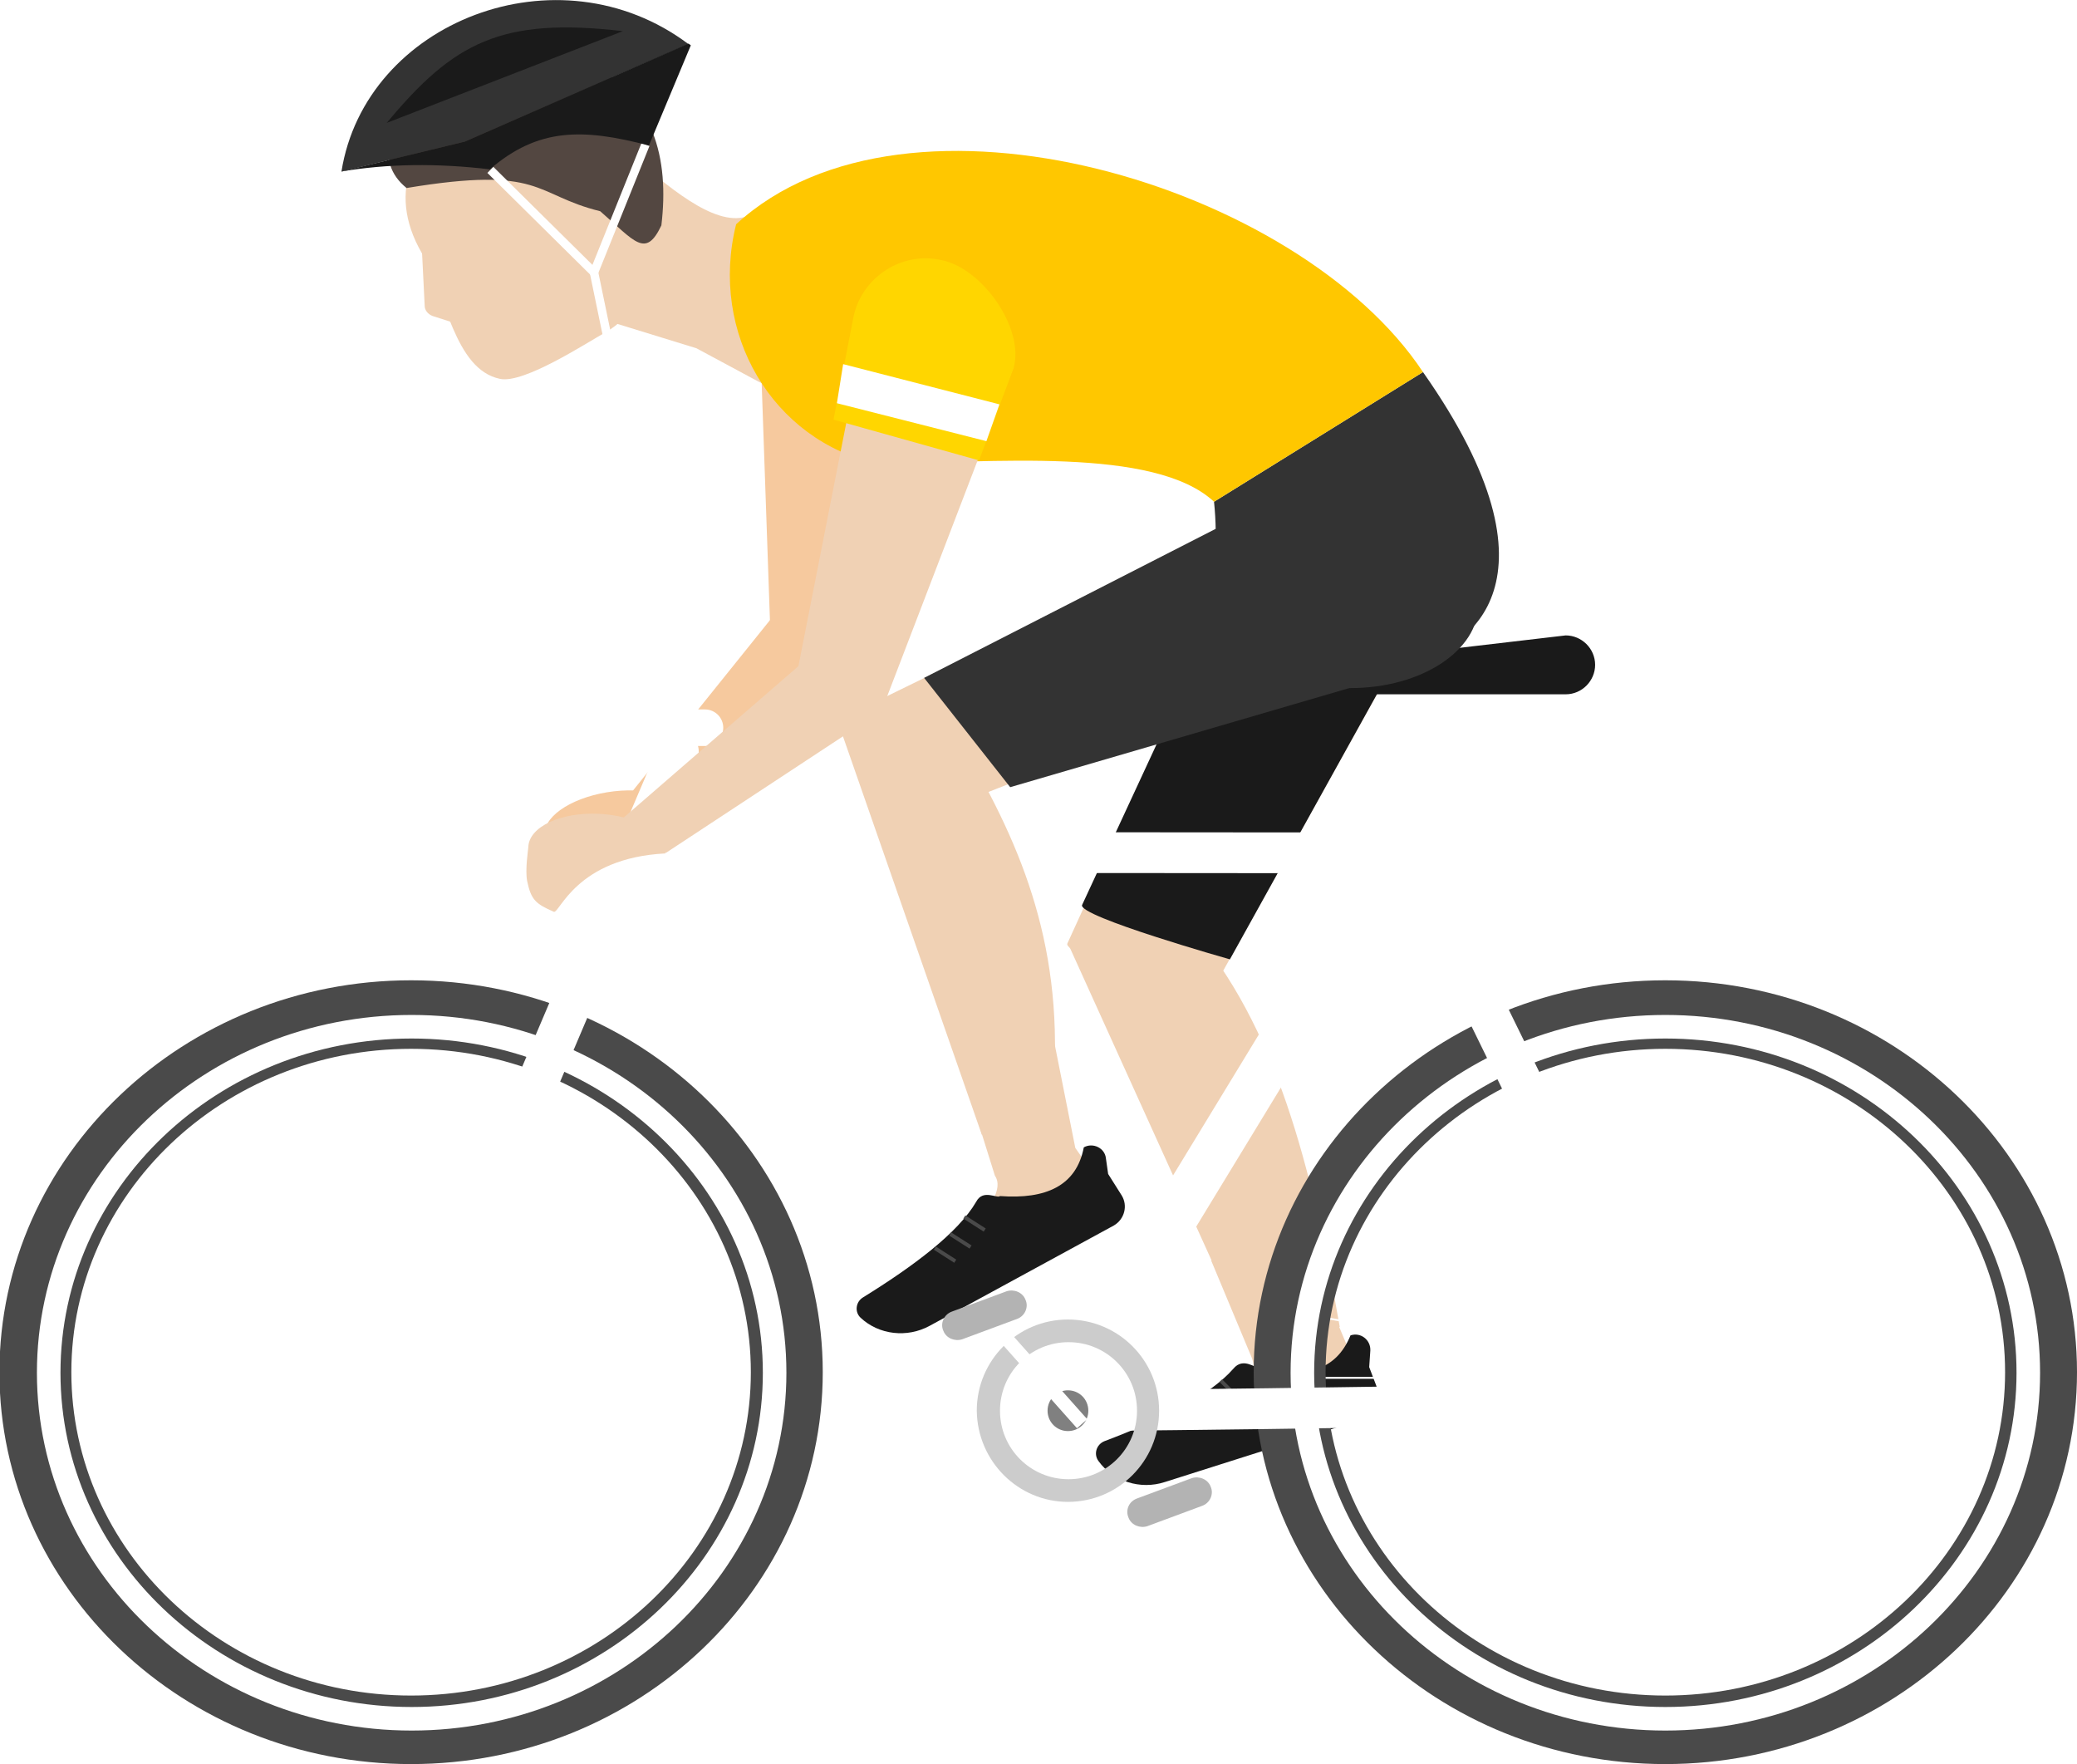 <?xml version="1.0" encoding="utf-8"?>
<!-- Generator: Adobe Illustrator 27.8.0, SVG Export Plug-In . SVG Version: 6.00 Build 0)  -->
<svg version="1.1" id="Calque_1" xmlns="http://www.w3.org/2000/svg" xmlns:xlink="http://www.w3.org/1999/xlink" x="0px" y="0px"
	 viewBox="0 0 366.8 311.5" style="enable-background:new 0 0 366.8 311.5;" xml:space="preserve">
<style type="text/css">
	.st0{clip-path:url(#SVGID_00000096026282712517879960000009098573427036435599_);fill:#F6C99E;}
	
		.st1{clip-path:url(#SVGID_00000096026282712517879960000009098573427036435599_);fill:none;stroke:#FFFFFF;stroke-width:2.411;stroke-miterlimit:10;}
	.st2{clip-path:url(#SVGID_00000096026282712517879960000009098573427036435599_);fill:#F0D1B4;}
	.st3{clip-path:url(#SVGID_00000096026282712517879960000009098573427036435599_);fill:#1A1A1A;}
	.st4{clip-path:url(#SVGID_00000096026282712517879960000009098573427036435599_);fill:#4A4A4A;}
	
		.st5{clip-path:url(#SVGID_00000096026282712517879960000009098573427036435599_);fill:none;stroke:#4A4A4A;stroke-width:0.661;stroke-miterlimit:10;}
	
		.st6{clip-path:url(#SVGID_00000096026282712517879960000009098573427036435599_);fill:none;stroke:#FFFFFF;stroke-width:0.335;stroke-miterlimit:10;}
	
		.st7{clip-path:url(#SVGID_00000096026282712517879960000009098573427036435599_);fill:none;stroke:#FFFFFF;stroke-width:4.16;stroke-miterlimit:10;}
	
		.st8{clip-path:url(#SVGID_00000096026282712517879960000009098573427036435599_);fill:none;stroke:#FFFFFF;stroke-width:7.198;stroke-linecap:round;stroke-linejoin:round;stroke-miterlimit:10;}
	
		.st9{clip-path:url(#SVGID_00000096026282712517879960000009098573427036435599_);fill:none;stroke:#FFFFFF;stroke-width:7.198;stroke-miterlimit:10;}
	
		.st10{clip-path:url(#SVGID_00000096026282712517879960000009098573427036435599_);fill:none;stroke:#FFFFFF;stroke-width:8.196;stroke-miterlimit:10;}
	
		.st11{clip-path:url(#SVGID_00000096026282712517879960000009098573427036435599_);fill:none;stroke:#FFFFFF;stroke-width:6.453;stroke-linecap:round;stroke-linejoin:round;stroke-miterlimit:10;}
	.st12{clip-path:url(#SVGID_00000096026282712517879960000009098573427036435599_);fill:#333333;}
	.st13{clip-path:url(#SVGID_00000096026282712517879960000009098573427036435599_);fill:#534741;}
	.st14{clip-path:url(#SVGID_00000096026282712517879960000009098573427036435599_);fill:#FFC700;}
	.st15{clip-path:url(#SVGID_00000096026282712517879960000009098573427036435599_);fill:#FFD600;}
	.st16{clip-path:url(#SVGID_00000096026282712517879960000009098573427036435599_);fill:#B3B3B3;}
	.st17{clip-path:url(#SVGID_00000096026282712517879960000009098573427036435599_);fill:#CCCCCC;}
	
		.st18{clip-path:url(#SVGID_00000096026282712517879960000009098573427036435599_);fill:none;stroke:#FFFFFF;stroke-width:1.5;stroke-miterlimit:10;}
	.st19{clip-path:url(#SVGID_00000096026282712517879960000009098573427036435599_);fill:#FFFFFF;}
	.st20{clip-path:url(#SVGID_00000096026282712517879960000009098573427036435599_);fill:#808080;}
</style>
<g>
	<defs>
		<rect id="SVGID_1_" width="366.8" height="311.5"/>
	</defs>
	<clipPath id="SVGID_00000051363268368005994840000008521913164475497147_">
		<use xlink:href="#SVGID_1_"  style="overflow:visible;"/>
	</clipPath>
	<path style="clip-path:url(#SVGID_00000051363268368005994840000008521913164475497147_);fill:#F6C99E;" d="M133.9,50.1l2.2,63.1
		c0.1,1.8,15.8,3.3,15.9,1.5l9.4-60.1c0.1-1.7-6.6-6.6-8.5-6.7l-14.7-1.2C135.9,46.4,133.9,48,133.9,50.1"/>
	<path style="clip-path:url(#SVGID_00000051363268368005994840000008521913164475497147_);fill:#F6C99E;" d="M107.2,139.9
		c-6.7,1.1-11.6,4.6-10.9,7.8c0.1,0.3,0.3,3.7,1.2,5.4c1.5,2.8,2.4,3.3,5.9,3.8c1.1,0.2,1.7-9.3,17.1-13.2
		C119.8,140.5,113.9,138.8,107.2,139.9"/>
	<polygon style="clip-path:url(#SVGID_00000051363268368005994840000008521913164475497147_);fill:#F6C99E;" points="152.7,113 
		120.5,143.7 111.7,139.7 140,104.5 	"/>
	
		<line style="clip-path:url(#SVGID_00000051363268368005994840000008521913164475497147_);fill:none;stroke:#FFFFFF;stroke-width:2.411;stroke-miterlimit:10;" x1="204.7" y1="267" x2="191" y2="251.7"/>
	<path style="clip-path:url(#SVGID_00000051363268368005994840000008521913164475497147_);fill:#F0D1B4;" d="M238.9,240.1l-0.9-2.2
		l-8.8-21.1l-15.3,5.8l7.1,17c1.1,2.5-0.2,5.4-2.8,6.5l-11.7,4.8l2.9,4.9l32-10.4L238.9,240.1z"/>
	<path style="clip-path:url(#SVGID_00000051363268368005994840000008521913164475497147_);fill:#F0D1B4;" d="M220.1,236.1
		l-31.5-69.5l21.7-2.8c15,17.4,21.3,41.9,26.3,70.5L220.1,236.1z"/>
	<path style="clip-path:url(#SVGID_00000051363268368005994840000008521913164475497147_);fill:#1A1A1A;" d="M222.3,241.4
		c7.9,2.1,13.6,0.8,16.2-5.6c1.8-0.6,3.6,0.8,3.5,2.7l-0.2,2.9l1.6,4.2c0.8,2-0.3,4.2-2.4,4.9l-35.3,11.2c-4.3,1.4-9.1-0.1-11.7-3.7
		c-0.9-1.2-0.4-2.9,1-3.5c9.8-3.7,18.6-8,22.8-12.8C219.6,239.5,221.8,241.8,222.3,241.4"/>
	
		<line style="clip-path:url(#SVGID_00000051363268368005994840000008521913164475497147_);fill:#4A4A4A;" x1="215.6" y1="243.8" x2="218.6" y2="246.8"/>
	
		<line style="clip-path:url(#SVGID_00000051363268368005994840000008521913164475497147_);fill:none;stroke:#4A4A4A;stroke-width:0.661;stroke-miterlimit:10;" x1="215.6" y1="243.8" x2="218.6" y2="246.8"/>
	
		<line style="clip-path:url(#SVGID_00000051363268368005994840000008521913164475497147_);fill:#4A4A4A;" x1="212.5" y1="246.1" x2="215.5" y2="249.2"/>
	
		<line style="clip-path:url(#SVGID_00000051363268368005994840000008521913164475497147_);fill:none;stroke:#4A4A4A;stroke-width:0.661;stroke-miterlimit:10;" x1="212.5" y1="246.1" x2="215.5" y2="249.2"/>
	
		<line style="clip-path:url(#SVGID_00000051363268368005994840000008521913164475497147_);fill:#4A4A4A;" x1="209.4" y1="248" x2="212.4" y2="251"/>
	
		<line style="clip-path:url(#SVGID_00000051363268368005994840000008521913164475497147_);fill:none;stroke:#4A4A4A;stroke-width:0.661;stroke-miterlimit:10;" x1="209.4" y1="248" x2="212.4" y2="251"/>
	<path style="clip-path:url(#SVGID_00000051363268368005994840000008521913164475497147_);fill:#F0D1B4;" d="M252.9,105.1
		l-39.6,71.2c0,0-25.7-7.5-24.8-9.7l36.4-79.7L252.9,105.1z"/>
	<path style="clip-path:url(#SVGID_00000051363268368005994840000008521913164475497147_);fill:#1A1A1A;" d="M253.2,104.5l-36,64.9
		c0,0-26.9-7.6-26.1-9.6l33.8-72.9L253.2,104.5z"/>
	
		<line style="clip-path:url(#SVGID_00000051363268368005994840000008521913164475497147_);fill:none;stroke:#FFFFFF;stroke-width:0.335;stroke-miterlimit:10;" x1="72.1" y1="243.2" x2="138.2" y2="243.2"/>
	
		<line style="clip-path:url(#SVGID_00000051363268368005994840000008521913164475497147_);fill:none;stroke:#FFFFFF;stroke-width:0.335;stroke-miterlimit:10;" x1="73.1" y1="247.3" x2="73.1" y2="181.1"/>
	
		<line style="clip-path:url(#SVGID_00000051363268368005994840000008521913164475497147_);fill:none;stroke:#FFFFFF;stroke-width:0.335;stroke-miterlimit:10;" x1="72.3" y1="242.8" x2="61.2" y2="182.8"/>
	
		<line style="clip-path:url(#SVGID_00000051363268368005994840000008521913164475497147_);fill:none;stroke:#FFFFFF;stroke-width:0.335;stroke-miterlimit:10;" x1="72.3" y1="242.8" x2="50.5" y2="185.6"/>
	
		<line style="clip-path:url(#SVGID_00000051363268368005994840000008521913164475497147_);fill:none;stroke:#FFFFFF;stroke-width:0.335;stroke-miterlimit:10;" x1="72.3" y1="242.8" x2="12.3" y2="222"/>
	
		<line style="clip-path:url(#SVGID_00000051363268368005994840000008521913164475497147_);fill:none;stroke:#FFFFFF;stroke-width:0.335;stroke-miterlimit:10;" x1="72.3" y1="242.8" x2="9.4" y2="232.2"/>
	
		<line style="clip-path:url(#SVGID_00000051363268368005994840000008521913164475497147_);fill:none;stroke:#FFFFFF;stroke-width:0.335;stroke-miterlimit:10;" x1="72.1" y1="243.3" x2="8.6" y2="243.3"/>
	
		<line style="clip-path:url(#SVGID_00000051363268368005994840000008521913164475497147_);fill:none;stroke:#FFFFFF;stroke-width:0.335;stroke-miterlimit:10;" x1="71.5" y1="244" x2="10.6" y2="254.2"/>
	
		<line style="clip-path:url(#SVGID_00000051363268368005994840000008521913164475497147_);fill:none;stroke:#FFFFFF;stroke-width:0.335;stroke-miterlimit:10;" x1="71.7" y1="244.1" x2="13.6" y2="264.2"/>
	
		<line style="clip-path:url(#SVGID_00000051363268368005994840000008521913164475497147_);fill:none;stroke:#FFFFFF;stroke-width:0.335;stroke-miterlimit:10;" x1="72" y1="244.2" x2="18.4" y2="273.6"/>
	
		<line style="clip-path:url(#SVGID_00000051363268368005994840000008521913164475497147_);fill:none;stroke:#FFFFFF;stroke-width:0.335;stroke-miterlimit:10;" x1="72.2" y1="244.2" x2="24.9" y2="282.1"/>
	
		<line style="clip-path:url(#SVGID_00000051363268368005994840000008521913164475497147_);fill:none;stroke:#FFFFFF;stroke-width:0.335;stroke-miterlimit:10;" x1="72.5" y1="244.2" x2="32.7" y2="289.3"/>
	
		<line style="clip-path:url(#SVGID_00000051363268368005994840000008521913164475497147_);fill:none;stroke:#FFFFFF;stroke-width:0.335;stroke-miterlimit:10;" x1="72.7" y1="244.2" x2="41.8" y2="295.2"/>
	
		<line style="clip-path:url(#SVGID_00000051363268368005994840000008521913164475497147_);fill:none;stroke:#FFFFFF;stroke-width:0.335;stroke-miterlimit:10;" x1="73" y1="244.1" x2="51.8" y2="299.4"/>
	
		<line style="clip-path:url(#SVGID_00000051363268368005994840000008521913164475497147_);fill:none;stroke:#FFFFFF;stroke-width:0.335;stroke-miterlimit:10;" x1="73.2" y1="244" x2="62.5" y2="302"/>
	
		<line style="clip-path:url(#SVGID_00000051363268368005994840000008521913164475497147_);fill:none;stroke:#FFFFFF;stroke-width:0.335;stroke-miterlimit:10;" x1="73" y1="245.3" x2="73" y2="302"/>
	
		<line style="clip-path:url(#SVGID_00000051363268368005994840000008521913164475497147_);fill:none;stroke:#FFFFFF;stroke-width:0.335;stroke-miterlimit:10;" x1="72.7" y1="244.8" x2="83.5" y2="302.8"/>
	
		<line style="clip-path:url(#SVGID_00000051363268368005994840000008521913164475497147_);fill:none;stroke:#FFFFFF;stroke-width:0.335;stroke-miterlimit:10;" x1="73.1" y1="244.7" x2="94.2" y2="300"/>
	
		<line style="clip-path:url(#SVGID_00000051363268368005994840000008521913164475497147_);fill:none;stroke:#FFFFFF;stroke-width:0.335;stroke-miterlimit:10;" x1="73.4" y1="244.6" x2="104.3" y2="295.6"/>
	
		<line style="clip-path:url(#SVGID_00000051363268368005994840000008521913164475497147_);fill:none;stroke:#FFFFFF;stroke-width:0.335;stroke-miterlimit:10;" x1="73.7" y1="244.4" x2="113.4" y2="289.5"/>
	
		<line style="clip-path:url(#SVGID_00000051363268368005994840000008521913164475497147_);fill:none;stroke:#FFFFFF;stroke-width:0.335;stroke-miterlimit:10;" x1="74" y1="244.1" x2="121.3" y2="282"/>
	
		<line style="clip-path:url(#SVGID_00000051363268368005994840000008521913164475497147_);fill:none;stroke:#FFFFFF;stroke-width:0.335;stroke-miterlimit:10;" x1="74.2" y1="243.8" x2="127.7" y2="273.3"/>
	
		<line style="clip-path:url(#SVGID_00000051363268368005994840000008521913164475497147_);fill:none;stroke:#FFFFFF;stroke-width:0.335;stroke-miterlimit:10;" x1="74.4" y1="243.5" x2="132.4" y2="263.6"/>
	
		<line style="clip-path:url(#SVGID_00000051363268368005994840000008521913164475497147_);fill:none;stroke:#FFFFFF;stroke-width:0.335;stroke-miterlimit:10;" x1="74.4" y1="243.2" x2="135.3" y2="253.4"/>
	
		<line style="clip-path:url(#SVGID_00000051363268368005994840000008521913164475497147_);fill:none;stroke:#FFFFFF;stroke-width:0.335;stroke-miterlimit:10;" x1="75.7" y1="243.3" x2="136.6" y2="233.1"/>
	
		<line style="clip-path:url(#SVGID_00000051363268368005994840000008521913164475497147_);fill:none;stroke:#FFFFFF;stroke-width:0.335;stroke-miterlimit:10;" x1="75.7" y1="242.7" x2="133.8" y2="222.6"/>
	
		<line style="clip-path:url(#SVGID_00000051363268368005994840000008521913164475497147_);fill:none;stroke:#FFFFFF;stroke-width:0.335;stroke-miterlimit:10;" x1="75.7" y1="242.2" x2="129.2" y2="212.7"/>
	
		<line style="clip-path:url(#SVGID_00000051363268368005994840000008521913164475497147_);fill:none;stroke:#FFFFFF;stroke-width:0.335;stroke-miterlimit:10;" x1="75.5" y1="241.6" x2="122.8" y2="203.8"/>
	
		<line style="clip-path:url(#SVGID_00000051363268368005994840000008521913164475497147_);fill:none;stroke:#FFFFFF;stroke-width:0.335;stroke-miterlimit:10;" x1="75.2" y1="241.1" x2="115" y2="196"/>
	
		<line style="clip-path:url(#SVGID_00000051363268368005994840000008521913164475497147_);fill:none;stroke:#FFFFFF;stroke-width:0.335;stroke-miterlimit:10;" x1="74.9" y1="240.7" x2="105.8" y2="189.7"/>
	
		<line style="clip-path:url(#SVGID_00000051363268368005994840000008521913164475497147_);fill:none;stroke:#FFFFFF;stroke-width:0.335;stroke-miterlimit:10;" x1="74.4" y1="240.3" x2="95.6" y2="185"/>
	
		<line style="clip-path:url(#SVGID_00000051363268368005994840000008521913164475497147_);fill:none;stroke:#FFFFFF;stroke-width:0.335;stroke-miterlimit:10;" x1="74" y1="240" x2="84.7" y2="182"/>
	
		<line style="clip-path:url(#SVGID_00000051363268368005994840000008521913164475497147_);fill:none;stroke:#FFFFFF;stroke-width:0.335;stroke-miterlimit:10;" x1="72.3" y1="242.8" x2="40.4" y2="190.1"/>
	
		<line style="clip-path:url(#SVGID_00000051363268368005994840000008521913164475497147_);fill:none;stroke:#FFFFFF;stroke-width:0.335;stroke-miterlimit:10;" x1="72.3" y1="242.8" x2="31.2" y2="196.2"/>
	
		<line style="clip-path:url(#SVGID_00000051363268368005994840000008521913164475497147_);fill:none;stroke:#FFFFFF;stroke-width:0.335;stroke-miterlimit:10;" x1="72.3" y1="242.8" x2="23.4" y2="203.7"/>
	
		<line style="clip-path:url(#SVGID_00000051363268368005994840000008521913164475497147_);fill:none;stroke:#FFFFFF;stroke-width:0.335;stroke-miterlimit:10;" x1="72.3" y1="242.8" x2="17" y2="212.4"/>
	<path style="clip-path:url(#SVGID_00000051363268368005994840000008521913164475497147_);fill:#4A4A4A;" d="M145.3,242.3
		c0-38.2-32.6-69.2-72.7-69.2c-40.1,0-72.7,31-72.7,69.2c0,38.2,32.6,69.2,72.7,69.2C112.7,311.5,145.3,280.5,145.3,242.3
		 M132.6,242.3c0,31.5-26.9,57.1-60,57.1s-60-25.6-60-57.1s26.9-57.1,60-57.1S132.6,210.8,132.6,242.3"/>
	
		<path style="clip-path:url(#SVGID_00000051363268368005994840000008521913164475497147_);fill:none;stroke:#FFFFFF;stroke-width:4.16;stroke-miterlimit:10;" d="
		M72.7,181.3c-35.4,0-64.1,27.4-64.1,61.1s28.8,61.1,64.1,61.1s64.1-27.4,64.1-61.1S108,181.3,72.7,181.3z"/>
	
		<line style="clip-path:url(#SVGID_00000051363268368005994840000008521913164475497147_);fill:none;stroke:#FFFFFF;stroke-width:0.335;stroke-miterlimit:10;" x1="293.6" y1="243.2" x2="359.7" y2="243.2"/>
	
		<line style="clip-path:url(#SVGID_00000051363268368005994840000008521913164475497147_);fill:none;stroke:#FFFFFF;stroke-width:0.335;stroke-miterlimit:10;" x1="294.6" y1="247.3" x2="294.6" y2="181.1"/>
	
		<line style="clip-path:url(#SVGID_00000051363268368005994840000008521913164475497147_);fill:none;stroke:#FFFFFF;stroke-width:0.335;stroke-miterlimit:10;" x1="293.8" y1="242.8" x2="282.7" y2="182.8"/>
	
		<line style="clip-path:url(#SVGID_00000051363268368005994840000008521913164475497147_);fill:none;stroke:#FFFFFF;stroke-width:0.335;stroke-miterlimit:10;" x1="293.8" y1="242.8" x2="272" y2="185.6"/>
	
		<line style="clip-path:url(#SVGID_00000051363268368005994840000008521913164475497147_);fill:none;stroke:#FFFFFF;stroke-width:0.335;stroke-miterlimit:10;" x1="293.8" y1="242.8" x2="261.9" y2="190.1"/>
	
		<line style="clip-path:url(#SVGID_00000051363268368005994840000008521913164475497147_);fill:none;stroke:#FFFFFF;stroke-width:0.335;stroke-miterlimit:10;" x1="293.8" y1="242.8" x2="252.7" y2="196.2"/>
	
		<line style="clip-path:url(#SVGID_00000051363268368005994840000008521913164475497147_);fill:none;stroke:#FFFFFF;stroke-width:0.335;stroke-miterlimit:10;" x1="293.8" y1="242.8" x2="244.9" y2="203.7"/>
	
		<line style="clip-path:url(#SVGID_00000051363268368005994840000008521913164475497147_);fill:none;stroke:#FFFFFF;stroke-width:0.335;stroke-miterlimit:10;" x1="293.8" y1="242.8" x2="238.5" y2="212.4"/>
	
		<line style="clip-path:url(#SVGID_00000051363268368005994840000008521913164475497147_);fill:none;stroke:#FFFFFF;stroke-width:0.335;stroke-miterlimit:10;" x1="293.8" y1="242.8" x2="233.8" y2="222"/>
	
		<line style="clip-path:url(#SVGID_00000051363268368005994840000008521913164475497147_);fill:none;stroke:#FFFFFF;stroke-width:0.335;stroke-miterlimit:10;" x1="293.8" y1="242.8" x2="230.9" y2="232.2"/>
	
		<line style="clip-path:url(#SVGID_00000051363268368005994840000008521913164475497147_);fill:none;stroke:#FFFFFF;stroke-width:0.335;stroke-miterlimit:10;" x1="293.6" y1="243.3" x2="230.1" y2="243.3"/>
	
		<line style="clip-path:url(#SVGID_00000051363268368005994840000008521913164475497147_);fill:none;stroke:#FFFFFF;stroke-width:0.335;stroke-miterlimit:10;" x1="293" y1="244" x2="232.1" y2="254.2"/>
	
		<line style="clip-path:url(#SVGID_00000051363268368005994840000008521913164475497147_);fill:none;stroke:#FFFFFF;stroke-width:0.335;stroke-miterlimit:10;" x1="293.2" y1="244.1" x2="235.1" y2="264.2"/>
	
		<line style="clip-path:url(#SVGID_00000051363268368005994840000008521913164475497147_);fill:none;stroke:#FFFFFF;stroke-width:0.335;stroke-miterlimit:10;" x1="293.4" y1="244.2" x2="239.9" y2="273.6"/>
	
		<line style="clip-path:url(#SVGID_00000051363268368005994840000008521913164475497147_);fill:none;stroke:#FFFFFF;stroke-width:0.335;stroke-miterlimit:10;" x1="293.7" y1="244.2" x2="246.4" y2="282.1"/>
	
		<line style="clip-path:url(#SVGID_00000051363268368005994840000008521913164475497147_);fill:none;stroke:#FFFFFF;stroke-width:0.335;stroke-miterlimit:10;" x1="294.5" y1="245.3" x2="294.5" y2="302"/>
	
		<line style="clip-path:url(#SVGID_00000051363268368005994840000008521913164475497147_);fill:none;stroke:#FFFFFF;stroke-width:0.335;stroke-miterlimit:10;" x1="294.2" y1="244.8" x2="304.9" y2="302.8"/>
	
		<line style="clip-path:url(#SVGID_00000051363268368005994840000008521913164475497147_);fill:none;stroke:#FFFFFF;stroke-width:0.335;stroke-miterlimit:10;" x1="294.6" y1="244.7" x2="315.7" y2="300"/>
	
		<line style="clip-path:url(#SVGID_00000051363268368005994840000008521913164475497147_);fill:none;stroke:#FFFFFF;stroke-width:0.335;stroke-miterlimit:10;" x1="294.9" y1="244.6" x2="325.8" y2="295.6"/>
	
		<line style="clip-path:url(#SVGID_00000051363268368005994840000008521913164475497147_);fill:none;stroke:#FFFFFF;stroke-width:0.335;stroke-miterlimit:10;" x1="295.2" y1="244.4" x2="334.9" y2="289.5"/>
	
		<line style="clip-path:url(#SVGID_00000051363268368005994840000008521913164475497147_);fill:none;stroke:#FFFFFF;stroke-width:0.335;stroke-miterlimit:10;" x1="295.5" y1="244.1" x2="342.8" y2="282"/>
	
		<line style="clip-path:url(#SVGID_00000051363268368005994840000008521913164475497147_);fill:none;stroke:#FFFFFF;stroke-width:0.335;stroke-miterlimit:10;" x1="295.7" y1="243.8" x2="349.2" y2="273.3"/>
	
		<line style="clip-path:url(#SVGID_00000051363268368005994840000008521913164475497147_);fill:none;stroke:#FFFFFF;stroke-width:0.335;stroke-miterlimit:10;" x1="295.8" y1="243.5" x2="353.9" y2="263.6"/>
	
		<line style="clip-path:url(#SVGID_00000051363268368005994840000008521913164475497147_);fill:none;stroke:#FFFFFF;stroke-width:0.335;stroke-miterlimit:10;" x1="295.9" y1="243.2" x2="356.8" y2="253.4"/>
	
		<line style="clip-path:url(#SVGID_00000051363268368005994840000008521913164475497147_);fill:none;stroke:#FFFFFF;stroke-width:0.335;stroke-miterlimit:10;" x1="297.2" y1="243.3" x2="358" y2="233.1"/>
	
		<line style="clip-path:url(#SVGID_00000051363268368005994840000008521913164475497147_);fill:none;stroke:#FFFFFF;stroke-width:0.335;stroke-miterlimit:10;" x1="297.2" y1="242.7" x2="355.3" y2="222.6"/>
	
		<line style="clip-path:url(#SVGID_00000051363268368005994840000008521913164475497147_);fill:none;stroke:#FFFFFF;stroke-width:0.335;stroke-miterlimit:10;" x1="297.1" y1="242.2" x2="350.7" y2="212.7"/>
	
		<line style="clip-path:url(#SVGID_00000051363268368005994840000008521913164475497147_);fill:none;stroke:#FFFFFF;stroke-width:0.335;stroke-miterlimit:10;" x1="297" y1="241.6" x2="344.3" y2="203.8"/>
	
		<line style="clip-path:url(#SVGID_00000051363268368005994840000008521913164475497147_);fill:none;stroke:#FFFFFF;stroke-width:0.335;stroke-miterlimit:10;" x1="296.7" y1="241.1" x2="336.4" y2="196"/>
	
		<line style="clip-path:url(#SVGID_00000051363268368005994840000008521913164475497147_);fill:none;stroke:#FFFFFF;stroke-width:0.335;stroke-miterlimit:10;" x1="296.4" y1="240.7" x2="327.3" y2="189.7"/>
	
		<line style="clip-path:url(#SVGID_00000051363268368005994840000008521913164475497147_);fill:none;stroke:#FFFFFF;stroke-width:0.335;stroke-miterlimit:10;" x1="295.9" y1="240.3" x2="317.1" y2="185"/>
	
		<line style="clip-path:url(#SVGID_00000051363268368005994840000008521913164475497147_);fill:none;stroke:#FFFFFF;stroke-width:0.335;stroke-miterlimit:10;" x1="295.4" y1="240" x2="306.2" y2="182"/>
	
		<line style="clip-path:url(#SVGID_00000051363268368005994840000008521913164475497147_);fill:none;stroke:#FFFFFF;stroke-width:0.335;stroke-miterlimit:10;" x1="294" y1="244.2" x2="254.2" y2="289.3"/>
	
		<line style="clip-path:url(#SVGID_00000051363268368005994840000008521913164475497147_);fill:none;stroke:#FFFFFF;stroke-width:0.335;stroke-miterlimit:10;" x1="294.2" y1="244.2" x2="263.3" y2="295.2"/>
	
		<line style="clip-path:url(#SVGID_00000051363268368005994840000008521913164475497147_);fill:none;stroke:#FFFFFF;stroke-width:0.335;stroke-miterlimit:10;" x1="294.5" y1="244.1" x2="273.3" y2="299.4"/>
	
		<line style="clip-path:url(#SVGID_00000051363268368005994840000008521913164475497147_);fill:none;stroke:#FFFFFF;stroke-width:0.335;stroke-miterlimit:10;" x1="294.7" y1="244" x2="284" y2="302"/>
	<path style="clip-path:url(#SVGID_00000051363268368005994840000008521913164475497147_);fill:#4A4A4A;" d="M366.8,242.3
		c0-38.2-32.6-69.2-72.7-69.2c-40.1,0-72.7,31-72.7,69.2c0,38.2,32.6,69.2,72.7,69.2C334.2,311.5,366.8,280.5,366.8,242.3
		 M354.1,242.3c0,31.5-26.9,57.1-60,57.1s-60-25.6-60-57.1s26.9-57.1,60-57.1S354.1,210.8,354.1,242.3"/>
	
		<path style="clip-path:url(#SVGID_00000051363268368005994840000008521913164475497147_);fill:none;stroke:#FFFFFF;stroke-width:4.16;stroke-miterlimit:10;" d="
		M294.1,181.3c-35.4,0-64.1,27.4-64.1,61.1s28.8,61.1,64.1,61.1s64.1-27.4,64.1-61.1S329.5,181.3,294.1,181.3z"/>
	
		<line style="clip-path:url(#SVGID_00000051363268368005994840000008521913164475497147_);fill:none;stroke:#FFFFFF;stroke-width:7.198;stroke-linecap:round;stroke-linejoin:round;stroke-miterlimit:10;" x1="72.9" y1="243" x2="119.8" y2="132.7"/>
	
		<path style="clip-path:url(#SVGID_00000051363268368005994840000008521913164475497147_);fill:none;stroke:#FFFFFF;stroke-width:7.198;stroke-miterlimit:10;" d="
		M191.7,249.1c-1.5,0-3-0.6-4-1.7L110,159c-1.4-1.5,1.9-8.5,4-8.5l131.5,0.1c2.1,0,4,1.1,4.8,2.9l43.3,88.4c0.8,1.6,0.6,3.4-0.3,4.9
		C292.3,248.2,191.7,249.1,191.7,249.1z"/>
	
		<line style="clip-path:url(#SVGID_00000051363268368005994840000008521913164475497147_);fill:none;stroke:#FFFFFF;stroke-width:8.196;stroke-miterlimit:10;" x1="267.1" y1="117" x2="187.7" y2="247.4"/>
	<path style="clip-path:url(#SVGID_00000051363268368005994840000008521913164475497147_);fill:#1A1A1A;" d="M237.3,122.6h39.2
		c2.9,0,5.2-2.4,5.2-5.2c0-2.9-2.4-5.2-5.2-5.2l-44.4,5.2C232,120.2,234.4,122.6,237.3,122.6"/>
	
		<path style="clip-path:url(#SVGID_00000051363268368005994840000008521913164475497147_);fill:none;stroke:#FFFFFF;stroke-width:6.453;stroke-linecap:round;stroke-linejoin:round;stroke-miterlimit:10;" d="
		M124.5,128.5h-23.7c-9.6,0-17.4,6.2-17.4,13.8v0c0,7.6,7.8,13.8,17.4,13.8h23.7"/>
	<polygon style="clip-path:url(#SVGID_00000051363268368005994840000008521913164475497147_);fill:#F0D1B4;" points="147.5,127.4 
		233.2,85.5 239.5,114.3 157.9,146.4 	"/>
	<path style="clip-path:url(#SVGID_00000051363268368005994840000008521913164475497147_);fill:#F0D1B4;" d="M173.4,200.4l-25.1-72
		l19-1.2c10.9,17.7,19.4,35,19,59L173.4,200.4z"/>
	<path style="clip-path:url(#SVGID_00000051363268368005994840000008521913164475497147_);fill:#F0D1B4;" d="M191.3,204.7l-1.4-2
		l-3.9-19.6l-15.9,6.6l5.6,17.9c1.6,2.3-1.2,6.2-3.5,7.9l-10.4,7.5l4,4.2l29.3-17.9L191.3,204.7z"/>
	<path style="clip-path:url(#SVGID_00000051363268368005994840000008521913164475497147_);fill:#1A1A1A;" d="M176.6,211.2
		c8.1,0.6,13.5-1.8,14.8-8.6c1.6-0.9,3.7,0.1,3.9,1.9l0.4,2.8l2.4,3.8c1.1,1.8,0.5,4.2-1.4,5.3l-32.5,17.7c-4,2.2-9,1.6-12.2-1.4
		c-1.1-1-0.9-2.8,0.4-3.6c8.9-5.5,16.8-11.4,20-16.9C173.6,209.9,176.1,211.7,176.6,211.2"/>
	
		<line style="clip-path:url(#SVGID_00000051363268368005994840000008521913164475497147_);fill:#1A1A1A;" x1="170.3" y1="214.9" x2="173.9" y2="217.2"/>
	
		<line style="clip-path:url(#SVGID_00000051363268368005994840000008521913164475497147_);fill:none;stroke:#4A4A4A;stroke-width:0.661;stroke-miterlimit:10;" x1="170.3" y1="214.9" x2="173.9" y2="217.2"/>
	
		<line style="clip-path:url(#SVGID_00000051363268368005994840000008521913164475497147_);fill:#1A1A1A;" x1="167.8" y1="217.9" x2="171.4" y2="220.2"/>
	
		<line style="clip-path:url(#SVGID_00000051363268368005994840000008521913164475497147_);fill:none;stroke:#4A4A4A;stroke-width:0.661;stroke-miterlimit:10;" x1="167.8" y1="217.9" x2="171.4" y2="220.2"/>
	
		<line style="clip-path:url(#SVGID_00000051363268368005994840000008521913164475497147_);fill:#1A1A1A;" x1="165.1" y1="220.4" x2="168.7" y2="222.7"/>
	
		<line style="clip-path:url(#SVGID_00000051363268368005994840000008521913164475497147_);fill:none;stroke:#4A4A4A;stroke-width:0.661;stroke-miterlimit:10;" x1="165.1" y1="220.4" x2="168.7" y2="222.7"/>
	<path style="clip-path:url(#SVGID_00000051363268368005994840000008521913164475497147_);fill:#333333;" d="M251.3,65.7l-36.9,22.9
		c0.7,6.9,0.2,13.4-1.8,19.2c1.5,6.7,8.4,11,15.5,9.6l23.3-1.5C258.3,114.5,277.6,103.1,251.3,65.7"/>
	<polygon style="clip-path:url(#SVGID_00000051363268368005994840000008521913164475497147_);fill:#333333;" points="246.5,119.1 
		178.4,139 163.2,119.7 221.7,89.8 	"/>
	<path style="clip-path:url(#SVGID_00000051363268368005994840000008521913164475497147_);fill:#F0D1B4;" d="M134.7,36.3
		c0.4,4.6,3.7,9.5,3.1,15.7c-1.1,11.5,0.9,18.1-4.2,15.2l-10.6-5.7l-18.5-5.7l10.3-25.6C122.1,36.3,130,41.7,134.7,36.3"/>
	<path style="clip-path:url(#SVGID_00000051363268368005994840000008521913164475497147_);fill:#F0D1B4;" d="M111.3,24.2
		c6.5,11.2,5.8,28.8-4.4,34.5c-3.4,1.9-14.4,9.1-18.6,8.2c-8.1-1.7-9.5-14.8-13.8-22.2c-6.5-11.2-1.3-21,8.9-26.7
		C93.6,12.3,104.8,12.9,111.3,24.2"/>
	<path style="clip-path:url(#SVGID_00000051363268368005994840000008521913164475497147_);fill:#F0D1B4;" d="M84.2,58.3l-7.8-2.5
		c-0.8-0.3-1.4-1-1.4-1.8l-0.6-12.1l8.2-0.9L84.2,58.3z"/>
	<path style="clip-path:url(#SVGID_00000051363268368005994840000008521913164475497147_);fill:#534741;" d="M71.8,33.2
		c-11.9-9.6,11.9-29.6,31.7-22.5c12.1,6.5,14.7,17.3,13.3,29.1c-2.8,5.9-4.7,2.8-10.8-2.5C94.2,34.4,95.9,29.2,71.8,33.2"/>
	<path style="clip-path:url(#SVGID_00000051363268368005994840000008521913164475497147_);fill:#FFC700;" d="M130,39.6L130,39.6
		c-4.8,19.2,6.4,38.2,25,42.3c20-0.2,48.9-3.1,59.4,6.7l36.9-22.9C229.4,32.6,160.2,11.8,130,39.6"/>
	<path style="clip-path:url(#SVGID_00000051363268368005994840000008521913164475497147_);fill:#F0D1B4;" d="M153.5,54.1l-13.3,67.6
		c-0.4,1.9,14.4,7,15,5.1l23.7-61.8c0.5-1.8-4.7-8.4-6.6-9l-13.9-4.6C156.3,50.6,153.9,51.9,153.5,54.1"/>
	<path style="clip-path:url(#SVGID_00000051363268368005994840000008521913164475497147_);fill:#FFD600;" d="M172.9,81.3l-25.7-7.2
		l3.5-18c1.3-6.7,7.9-11.5,14.9-10.3c0.2,0,0.3,0.1,0.5,0.1c7.3,1.3,14.9,12.1,12.9,19.1L172.9,81.3z"/>
	<path style="clip-path:url(#SVGID_00000051363268368005994840000008521913164475497147_);fill:#F0D1B4;" d="M105.7,143.7
		c-6.7-0.3-12.3,2.3-12.4,5.9c0,0.3-0.6,4-0.2,6c0.7,3.3,1.5,4,4.7,5.4c1,0.4,3.9-9.5,19.7-10.3C117.7,147.1,112.4,144,105.7,143.7"
		/>
	<polygon style="clip-path:url(#SVGID_00000051363268368005994840000008521913164475497147_);fill:#F0D1B4;" points="156.2,125.2 
		117.6,150.6 110.1,144.4 146,113.3 	"/>
	<path style="clip-path:url(#SVGID_00000051363268368005994840000008521913164475497147_);fill:#333333;" d="M261.1,106.7
		c0,8.2-10.1,14.8-22.6,14.8c-12.5,0-22.6-6.6-22.6-14.8c0-8.2,10.5-19.6,23-19.6C251.4,87.1,261.1,98.5,261.1,106.7"/>
	<path style="clip-path:url(#SVGID_00000051363268368005994840000008521913164475497147_);fill:#B3B3B3;" d="M199.3,268L199.3,268
		c0.5,1.3,2,1.9,3.3,1.5l9.7-3.6c1.4-0.5,2.1-2.1,1.5-3.4c-0.5-1.3-2-1.9-3.3-1.5l-9.7,3.6C199.4,265.1,198.7,266.6,199.3,268"/>
	<path style="clip-path:url(#SVGID_00000051363268368005994840000008521913164475497147_);fill:#CCCCCC;" d="M188.6,265.2
		c8.9,0,16.1-7.2,16.1-16.1c0-8.9-7.2-16.1-16.1-16.1c-8.9,0-16.1,7.2-16.1,16.1C172.6,258,179.8,265.2,188.6,265.2 M176.6,249.1
		c0-6.7,5.4-12.1,12.1-12.1c6.7,0,12.1,5.4,12.1,12.1s-5.4,12.1-12.1,12.1C182,261.2,176.6,255.8,176.6,249.1"/>
	
		<polyline style="clip-path:url(#SVGID_00000051363268368005994840000008521913164475497147_);fill:none;stroke:#FFFFFF;stroke-width:1.5;stroke-miterlimit:10;" points="
		114,25.5 104.9,48.1 86.6,30 	"/>
	
		<line style="clip-path:url(#SVGID_00000051363268368005994840000008521913164475497147_);fill:none;stroke:#FFFFFF;stroke-width:1.5;stroke-miterlimit:10;" x1="104.9" y1="48.1" x2="107.3" y2="59.7"/>
	<path style="clip-path:url(#SVGID_00000051363268368005994840000008521913164475497147_);fill:#333333;" d="M60.3,30.3
		C64.5,3.8,98.6-9.5,121.6,7.8L82.1,25L60.3,30.3z"/>
	<path style="clip-path:url(#SVGID_00000051363268368005994840000008521913164475497147_);fill:#1A1A1A;" d="M82.1,25l39.5-17.3
		c0.1,0.1,0.3,0.2,0.4,0.3l-7.4,17.7c-11.8-3.1-19.6-3.1-28.1,4.2c-9.3-1.1-18.1-1-26.3,0.4c0,0,0,0,0,0L82.1,25z"/>
	<path style="clip-path:url(#SVGID_00000051363268368005994840000008521913164475497147_);fill:#1A1A1A;" d="M110,5.5
		C88.5,3,80.1,7.5,68.3,21.7L110,5.5z"/>
	<polygon style="clip-path:url(#SVGID_00000051363268368005994840000008521913164475497147_);fill:#FFFFFF;" points="147.8,71.2 
		174.2,77.9 176.5,71.4 148.9,64.3 	"/>
	<path style="clip-path:url(#SVGID_00000051363268368005994840000008521913164475497147_);fill:#808080;" d="M185,249.1
		c0,2,1.6,3.6,3.6,3.6c2,0,3.6-1.6,3.6-3.6c0-2-1.6-3.6-3.6-3.6C186.6,245.5,185,247.1,185,249.1"/>
	
		<line style="clip-path:url(#SVGID_00000051363268368005994840000008521913164475497147_);fill:none;stroke:#FFFFFF;stroke-width:2.411;stroke-miterlimit:10;" x1="191.1" y1="251.4" x2="174.2" y2="232.4"/>
	<path style="clip-path:url(#SVGID_00000051363268368005994840000008521913164475497147_);fill:#B3B3B3;" d="M166.6,235L166.6,235
		c0.5,1.3,2,1.9,3.3,1.5l9.7-3.6c1.4-0.5,2.1-2.1,1.5-3.4c-0.5-1.3-2-1.9-3.3-1.5l-9.7,3.6C166.7,232.1,166,233.7,166.6,235"/>
</g>
</svg>
